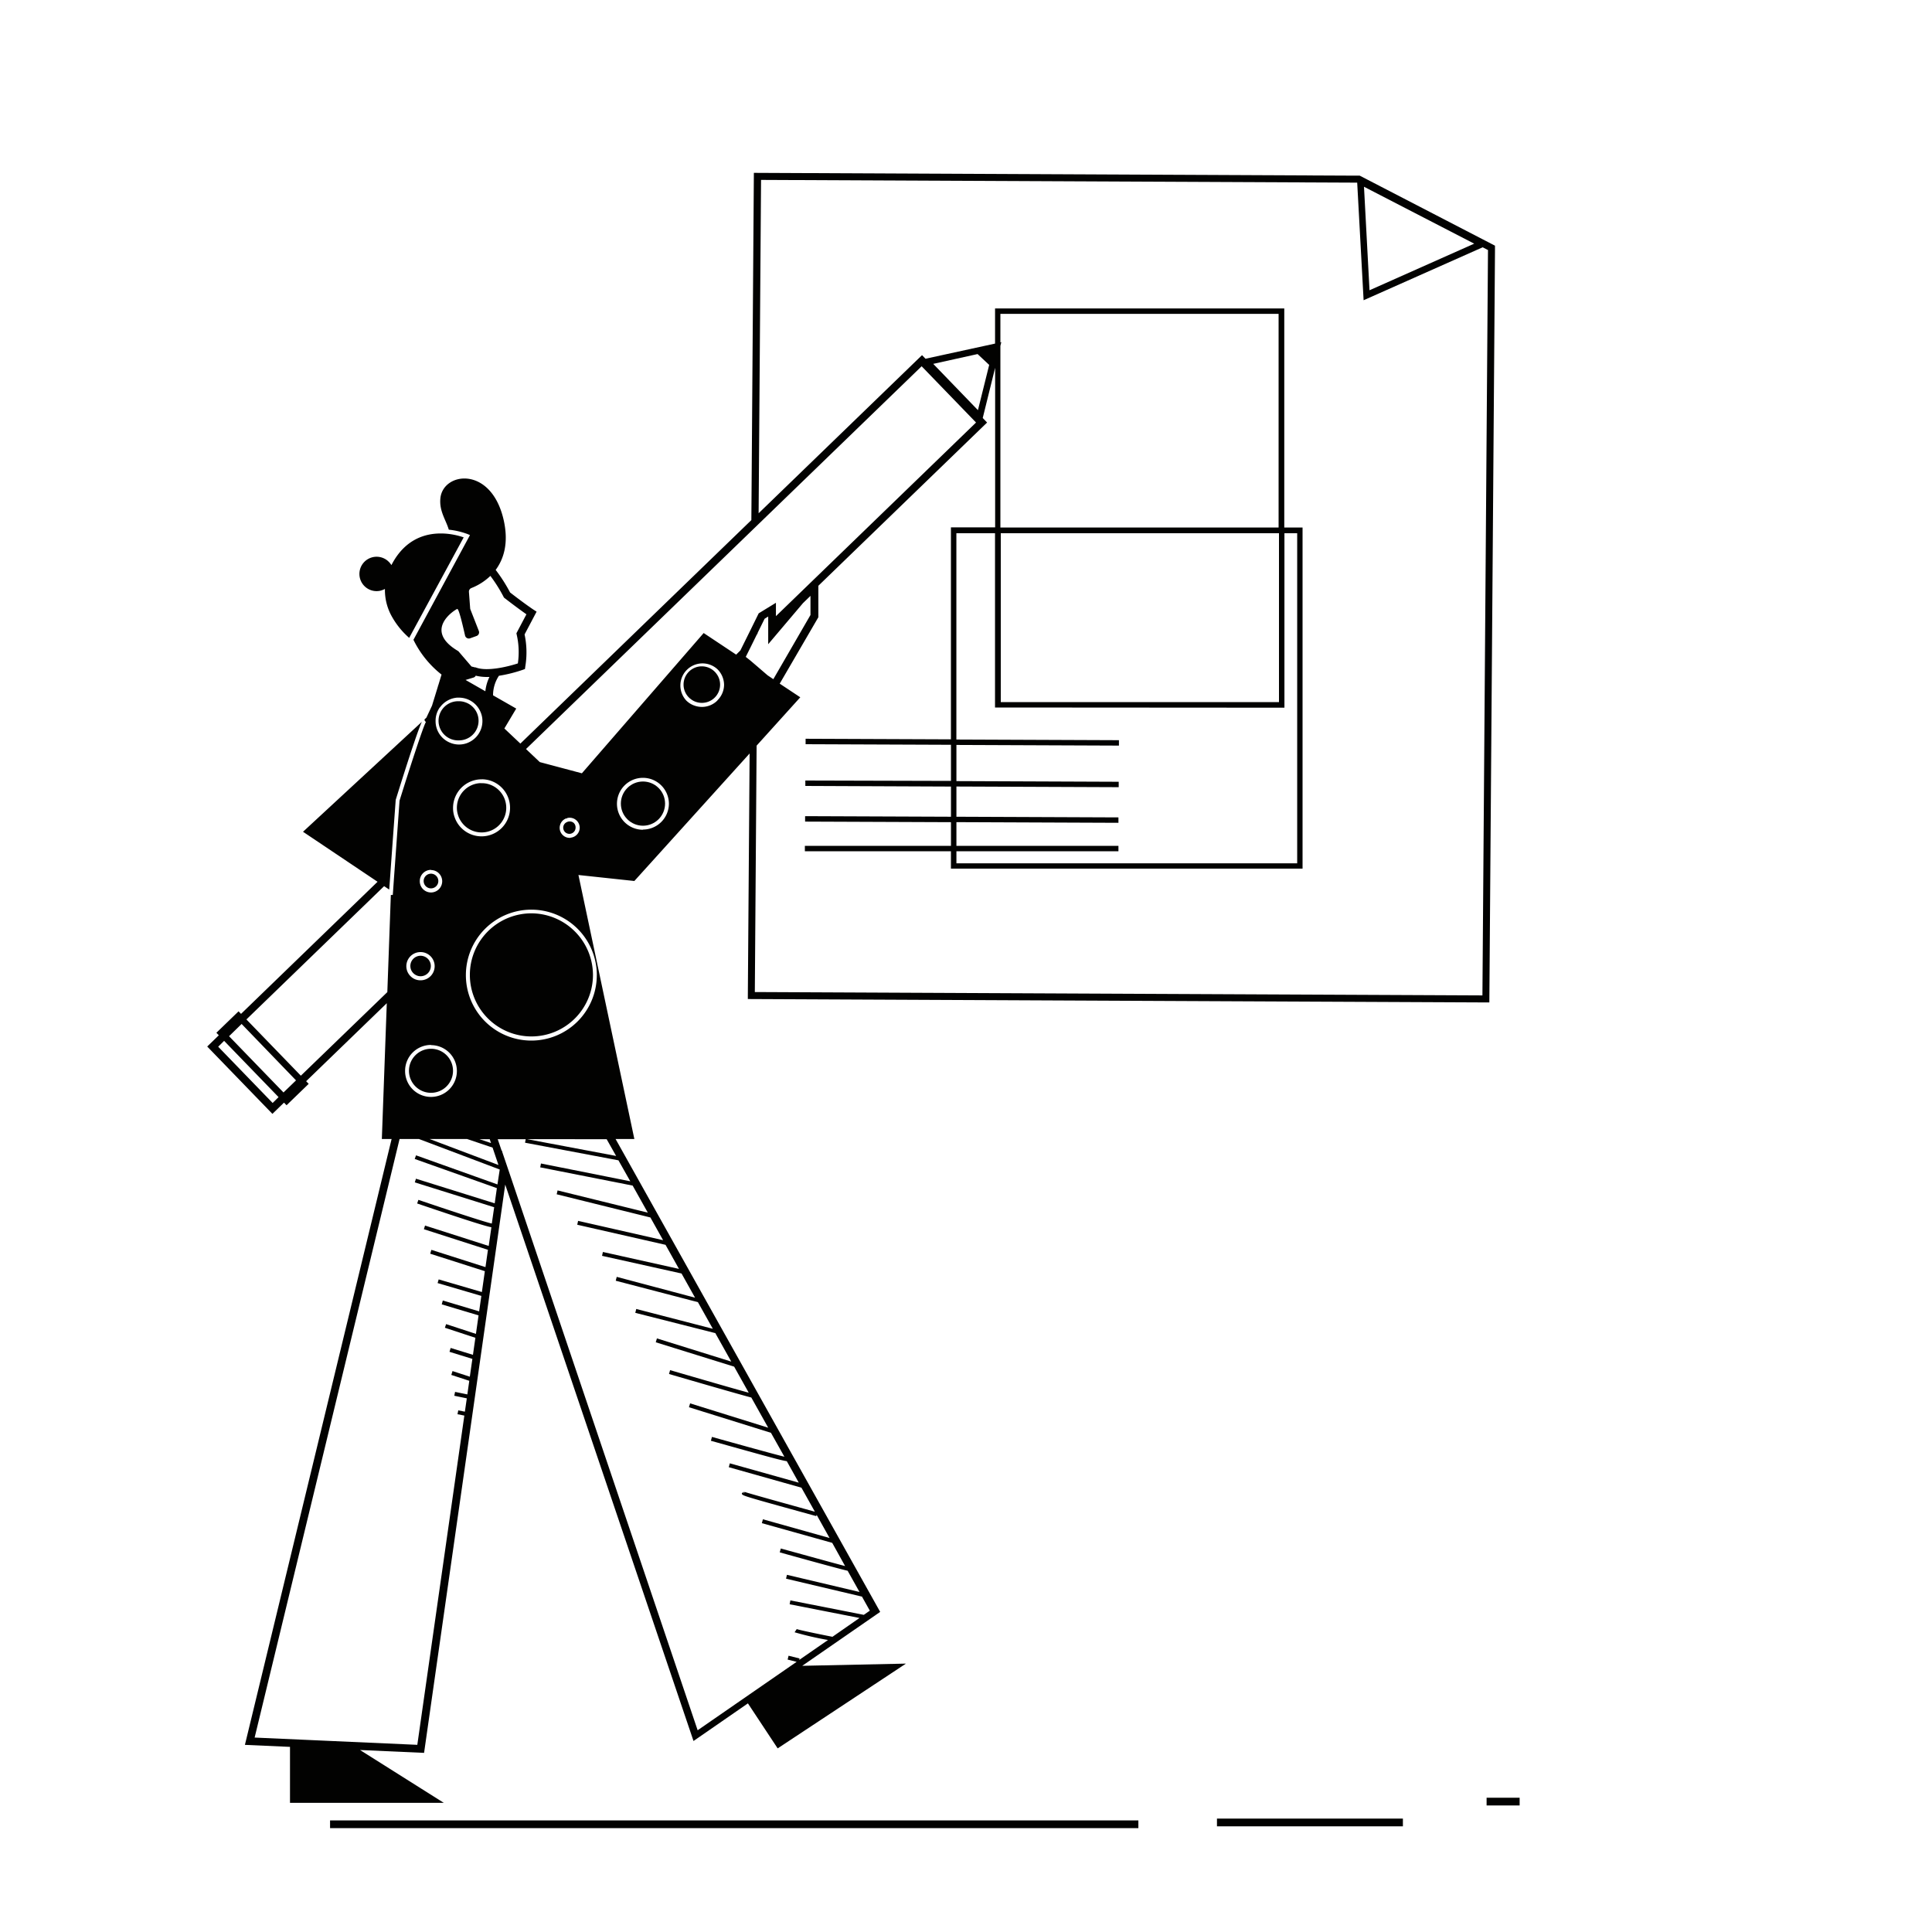 <svg xmlns="http://www.w3.org/2000/svg" viewBox="0 0 500 500"><title>Mesa de trabajo 67</title><g id="Capa_2" data-name="Capa 2"><path d="M386.9,65V63.58l-35-18.12h-.76l-.06,0v0L196,44.74h-.9l-.65,89.86-59.78,57.84-4.14-3.91,3.07-5.15-6-3.43a9.15,9.15,0,0,1,1.52-5.06,36.22,36.22,0,0,0,6.17-1.54l.57-.21.08-.61a22.21,22.21,0,0,0-.18-8.34l3.11-5.89-.77-.5s-2-1.3-6.09-4.47a41,41,0,0,0-3.73-5.84c2-2.71,3.42-6.78,2.1-12.77-3.16-14.31-15.75-12.6-16.41-5.75-.32,3.32,1.43,5.56,2.18,8.11h0a19.62,19.62,0,0,1,4.89,1.15l.59.25L107,165.58a25.92,25.92,0,0,0,7.27,9v0l-.88,2.89h-.12l.1.06-1.56,5.08h0l-1.46,3.12-.51.48.09.29,0,.05.3.31c-.61.82-4.51,12.9-6.83,20.36l-1.19,16.61-.22,3-.28,4-.06.78-.5,0-.91,25.15L77.86,278.39,63.77,263.83l35.64-34.49,1.32.88.17-2.32.21-3,.53-7.34.77-10.56c2-6.42,3.43-10.86,4.47-13.93,1.25-3.74,1.92-5.47,2.3-6.27L78.42,215.26,97.71,228.2,62.38,262.39l-.64-.66L56,267.28l.63.65-3,2.91,16.87,17.43,3-2.91.66.68,5.73-5.54-.66-.68,20.87-20.19-1.28,35.14h2.53L63.67,450.39l-.29,1.18,11.67.52v14.48h39.8L93.17,452.9l16.58.74,21-147.07,48.73,144,14.08-9.74,7.7,11.65,33.2-21.94-26.84.57,20.17-13.95L159.31,294.77h4.86L149.7,226.45,164.17,228,194,195l-.46,62.64v.91l191,.88h.9ZM70.56,285.45,56.47,270.89,58,269.37l14.09,14.56Zm2.81-2.72L59.28,268.17,62.53,265,76.61,279.6ZM381.52,63.06,354.43,75.12,353,48.33ZM132,209.07a7.38,7.38,0,0,1-12.5,5.31,7.21,7.21,0,0,1-1.79-2.74,7,7,0,0,1-.46-2.34,1.69,1.69,0,0,1,0-.23,7.4,7.4,0,0,1,7.38-7.38,3.54,3.54,0,0,1,.46,0,7.26,7.26,0,0,1,2.34.53A7.39,7.39,0,0,1,132,209.07ZM127.48,297h0L129,301.5l-17.83-6.73h9.7Zm-3.41-2.18h2.67l.34,1Zm-3.58-118.85,2.06-.62a.93.93,0,0,0,.57-.49l.34.08h0a12,12,0,0,0,2.52.26l.69,0a10.9,10.9,0,0,0-1.06,3.7h0Zm-2.13-18.34c.41-.12,1.5,4.66,2,6.86a1,1,0,0,0,1.28.71l1.7-.61a1,1,0,0,0,.59-1.28l-2.18-5.57a.89.89,0,0,1-.07-.28l-.32-4.27a1,1,0,0,1,.62-1,15,15,0,0,0,4.93-3.15,38.93,38.93,0,0,1,3.42,5.43l.1.19.18.14c2.85,2.2,4.69,3.52,5.63,4.18l-2.59,4.91.07.35a20.13,20.13,0,0,1,.3,7.45c-2.54.83-8.12,2.22-11,1l0,.05-1-.25-3.3-3.85a.91.91,0,0,0-.24-.2C109.34,163,117.82,157.74,118.36,157.58Zm-4.53,25.48a6.07,6.07,0,0,1,4.46-2.56l.5,0a6.05,6.05,0,0,1,5.52,3.59,5.83,5.83,0,0,1,.54,2.47,6.07,6.07,0,0,1-3.66,5.57,1,1,0,0,1-.21.09h0c-.11.05-.22.08-.33.12a6,6,0,0,1-4.25-.21,6,6,0,0,1-3.67-5.57A6,6,0,0,1,113.83,183.06Zm-2.29,42.06a2.9,2.9,0,1,1-2.9,2.89A2.9,2.9,0,0,1,111.54,225.12Zm-2.69,21.23a3.56,3.56,0,0,1,1.69.42,3.65,3.65,0,0,1-1.69,6.88,3.63,3.63,0,0,1-2-.57,3.78,3.78,0,0,1-1.33-1.5,3.65,3.65,0,0,1,3.29-5.23Zm2.69,24.08a6.7,6.7,0,1,1-6.7,6.69A6.7,6.7,0,0,1,111.54,270.43Zm17.2,36.05L107.67,299l-.34.94,21.26,7.55-.56,3.93-20.38-6.37-.3.95,20.54,6.43-.61,4.22c-1.57-.29-12.34-3.86-19-6.13l-.32.94c14.15,4.81,18,5.94,19.21,6.15l-.69,4.84L110,317.17l-.3.95,16.58,5.33-.64,4.48-14-4.47-.3,1,14.14,4.52-.77,5.4-11.18-3.27-.28.95,11.32,3.32-.57,4-9.4-2.81-.28,1,9.53,2.85-.68,4.79-7.72-2.53-.31.94,7.89,2.6-.63,4.41-5.77-1.78-.3,1,5.92,1.83-.66,4.61-4.48-1.46-.31,1,4.65,1.52-.5,3.52-3.18-.65-.2,1,3.24.67-.5,3.45-1.71-.34-.2,1,1.77.35L108,451.56,65.9,449.68l37.51-154.91h5l20.92,7.9Zm34.38-.81L140,301.11l-.19,1,23.92,4.72,3.92,7-23.35-5.75-.23,1,24.25,6,3.29,5.88-22-5-.22,1,22.85,5.2,3.48,6.23-19.69-4.38-.22,1,20.57,4.57,3.5,6.26-20.27-5.39-.26,1L180.62,337l3.86,6.89-19.82-5.13-.25,1L185.08,345l0-.07,4.17,7.45-19.24-6-.3,1L190,353.69l3.77,6.74c-3.72-1-13.49-3.84-20.35-5.84l-.28,1c5.7,1.66,18.09,5.26,21.3,6.09l4.37,7.81-20.21-6.3-.3,1,21.22,6.62L203,377c-3-.74-12.31-3.33-18.75-5.13l-.27,1c14,3.92,18.25,5.1,19.64,5.28l3.1,5.56-17.84-5-.27,1,18.8,5.3,3.48,6.22c-7.22-2-17.6-4.88-18.18-5.13l-.22.42v-.48l-.5.43c0,.18,0,.3.5.54,1.24.53,5.35,1.66,18.76,5.36l.09-.34,3.35,6-17.25-4.84-.27,1,18.21,5.1,3.33,6c-2.92-.75-11-3-16.64-4.54l-.27,1c4.78,1.33,15.38,4.27,17.57,4.76l3.07,5.49-18.78-4.44-.23,1,19.6,4.63,0-.07,2.08,3.72-1.56,1.08-19-3.74-.19,1,18.08,3.55-7,4.87c-4.18-.82-8.8-1.8-9.24-2l-.56.83a80.77,80.77,0,0,0,8.65,2l-7.45,5.16.09-.38-2.85-.71-.24,1,2.33.58-25.62,17.71L132.17,304.57l-.81-2.39L129.94,298l0-.21-.12,0-.4-1.18-.61-1.79h7.25l-.18.91,24.17,4.56Zm-3.67-6.56-23-4.34H157Zm-5-46.81a16.94,16.94,0,1,1-16.93-16.93A16.95,16.95,0,0,1,154.46,252.3Zm-6.81-35.51h-.2a2.6,2.6,0,0,1-2.6-2.61,2.46,2.46,0,0,1,.11-.72,2.59,2.59,0,0,1,1.63-1.73l0,.13.2-.2a2.6,2.6,0,0,1,3.25,2.52A2.61,2.61,0,0,1,147.65,216.79Zm18.75-2.1a6.72,6.72,0,1,1,6.72-6.72A6.73,6.73,0,0,1,166.4,214.69Zm19.28-33.46a5.66,5.66,0,0,1-4,1.67,5.73,5.73,0,0,1-1.89-.32,5.36,5.36,0,0,1-1.8-1,3.38,3.38,0,0,1-.35-.31,5.72,5.72,0,0,1,8.08-8.09,5.08,5.08,0,0,1,.44.5,5.77,5.77,0,0,1,1.24,3.54A5.7,5.7,0,0,1,185.68,181.23Zm4.85-11.86-8.41-5.59-31.52,36.3-10.89-2.9-3.57-3.38,58.3-56.4,1.82-1.76,42.27-40.9,14.08,14.56-51.79,50.11V156l-4.46,2.73-.27.55L194.25,163l-2.64,5.33Zm51-75.25L253,91.63l3,2.81-2.91,11.71ZM193,170l.22-.44,1-2,1.66-3.37.17-.17v-.18l1.83-3.71.93-.57v7.16l9-10.63,1.94-1.88v4.95l-9.61,16.61-1.49-1L196,172.49l-1.8-1.54Zm190.65,87.61-188.3-.87.46-63.77h0l11.3-12.51-5.32-3.53,10-17.19V151.6l43.67-42.25-1.13-1.17,3.21-13v41.3H246.1v54.86l-37.61-.15v1.41l37.62.15v9.35L208.42,202v1.4l37.69.16v7.81l-37.75-.15v1.41l37.75.15v6.13H208.3v1.4h37.8v4.49h91V136.52h-4.73V79.82H257.52v9.1l-18,3.92-.9-.93-42.29,40.92.63-86.27,152.61.7h1.67l1.66,30.44L383.71,64l1.38.71Zm-124.75-169V81.22h72v55.3h-72v-47l.24-1ZM331,138V181.7h-72V138Zm1.41,45.15V138h3.3v85.42H247.52V220.3h41.93v-1.4H247.52v-6.13l41.93.17v-1.4l-41.93-.17v-7.82l42,.17v-1.4l-42-.17v-9.36l42.06.17v-1.4l-42.07-.17V138h10V183.1Z" fill="#020201"/><path d="M111.54,229.91a1.9,1.9,0,1,0-1.9-1.9A1.9,1.9,0,0,0,111.54,229.91Z" fill="#020201"/><path d="M107.64,252.35a2.58,2.58,0,0,0,1.21.3A2.65,2.65,0,0,0,111.5,250a2.54,2.54,0,0,0-.26-1.13,2.64,2.64,0,0,0-1.47-1.35,2.59,2.59,0,0,0-.92-.17A2.65,2.65,0,0,0,106.2,250a2.83,2.83,0,0,0,.13.83A2.66,2.66,0,0,0,107.64,252.35Z" fill="#020201"/><path d="M137.53,236.37a15.93,15.93,0,1,0,15.93,15.93A16,16,0,0,0,137.53,236.37Z" fill="#020201"/><path d="M111.54,282.82a5.7,5.7,0,1,0-5.7-5.7A5.7,5.7,0,0,0,111.54,282.82Z" fill="#020201"/><path d="M118.79,191.61a5.07,5.07,0,0,0,5.06-5.07,5,5,0,0,0-1.62-3.7,4.84,4.84,0,0,0-1.84-1.09,4.72,4.72,0,0,0-1.6-.27,5.07,5.07,0,1,0,0,10.13Z" fill="#020201"/><path d="M124.62,202.69a5.44,5.44,0,0,0-.57,0,6.39,6.39,0,0,0-5.76,5.58,6.49,6.49,0,0,0-.05.77,5.94,5.94,0,0,0,.27,1.8,6.16,6.16,0,0,0,1.06,2.09,6.38,6.38,0,1,0,7.05-9.94A6,6,0,0,0,124.62,202.69Z" fill="#020201"/><circle cx="166.4" cy="207.97" r="5.72" transform="translate(-98.32 178.58) rotate(-45)" fill="#020201"/><path d="M148.41,212.91a1.58,1.58,0,0,0-1-.32,1.44,1.44,0,0,0-.65.15,1.57,1.57,0,0,0-1,1.45,1.69,1.69,0,0,0,.28.92,1.6,1.6,0,0,0,1.31.69h0a1.61,1.61,0,0,0,1.61-1.61A1.58,1.58,0,0,0,148.41,212.91Z" fill="#020201"/><path d="M185.4,174.34a3.89,3.89,0,0,0-.42-.49,4.72,4.72,0,1,0-6.68,6.67,2.73,2.73,0,0,0,.37.32,4.51,4.51,0,0,0,1.91.94,4.71,4.71,0,0,0,5.78-4.6,4.7,4.7,0,0,0-.09-.92A4.59,4.59,0,0,0,185.4,174.34Z" fill="#020201"/><rect x="85.42" y="471.12" width="209.19" height="2" fill="#020201"/><rect x="314.95" y="470.65" width="48.12" height="2" fill="#020201"/><rect x="384.73" y="465.25" width="8.55" height="2" fill="#020201"/><path d="M98.47,152.86a3.13,3.13,0,0,0,.57-.18,4.29,4.29,0,0,0,.58-.26,14,14,0,0,0,1.95,7.41,20.61,20.61,0,0,0,4.33,5.25l.5-.93L120,139.07a18.73,18.73,0,0,0-3.57-.85,17.82,17.82,0,0,0-2.38-.16c-4,0-9,1.46-12.4,7.53-.12.22-.24.44-.35.66a4.8,4.8,0,0,0-.39-.53,2.92,2.92,0,0,0-.42-.44l-.17-.16a4.45,4.45,0,1,0-1.81,7.74Z" fill="#020201"/></g></svg>